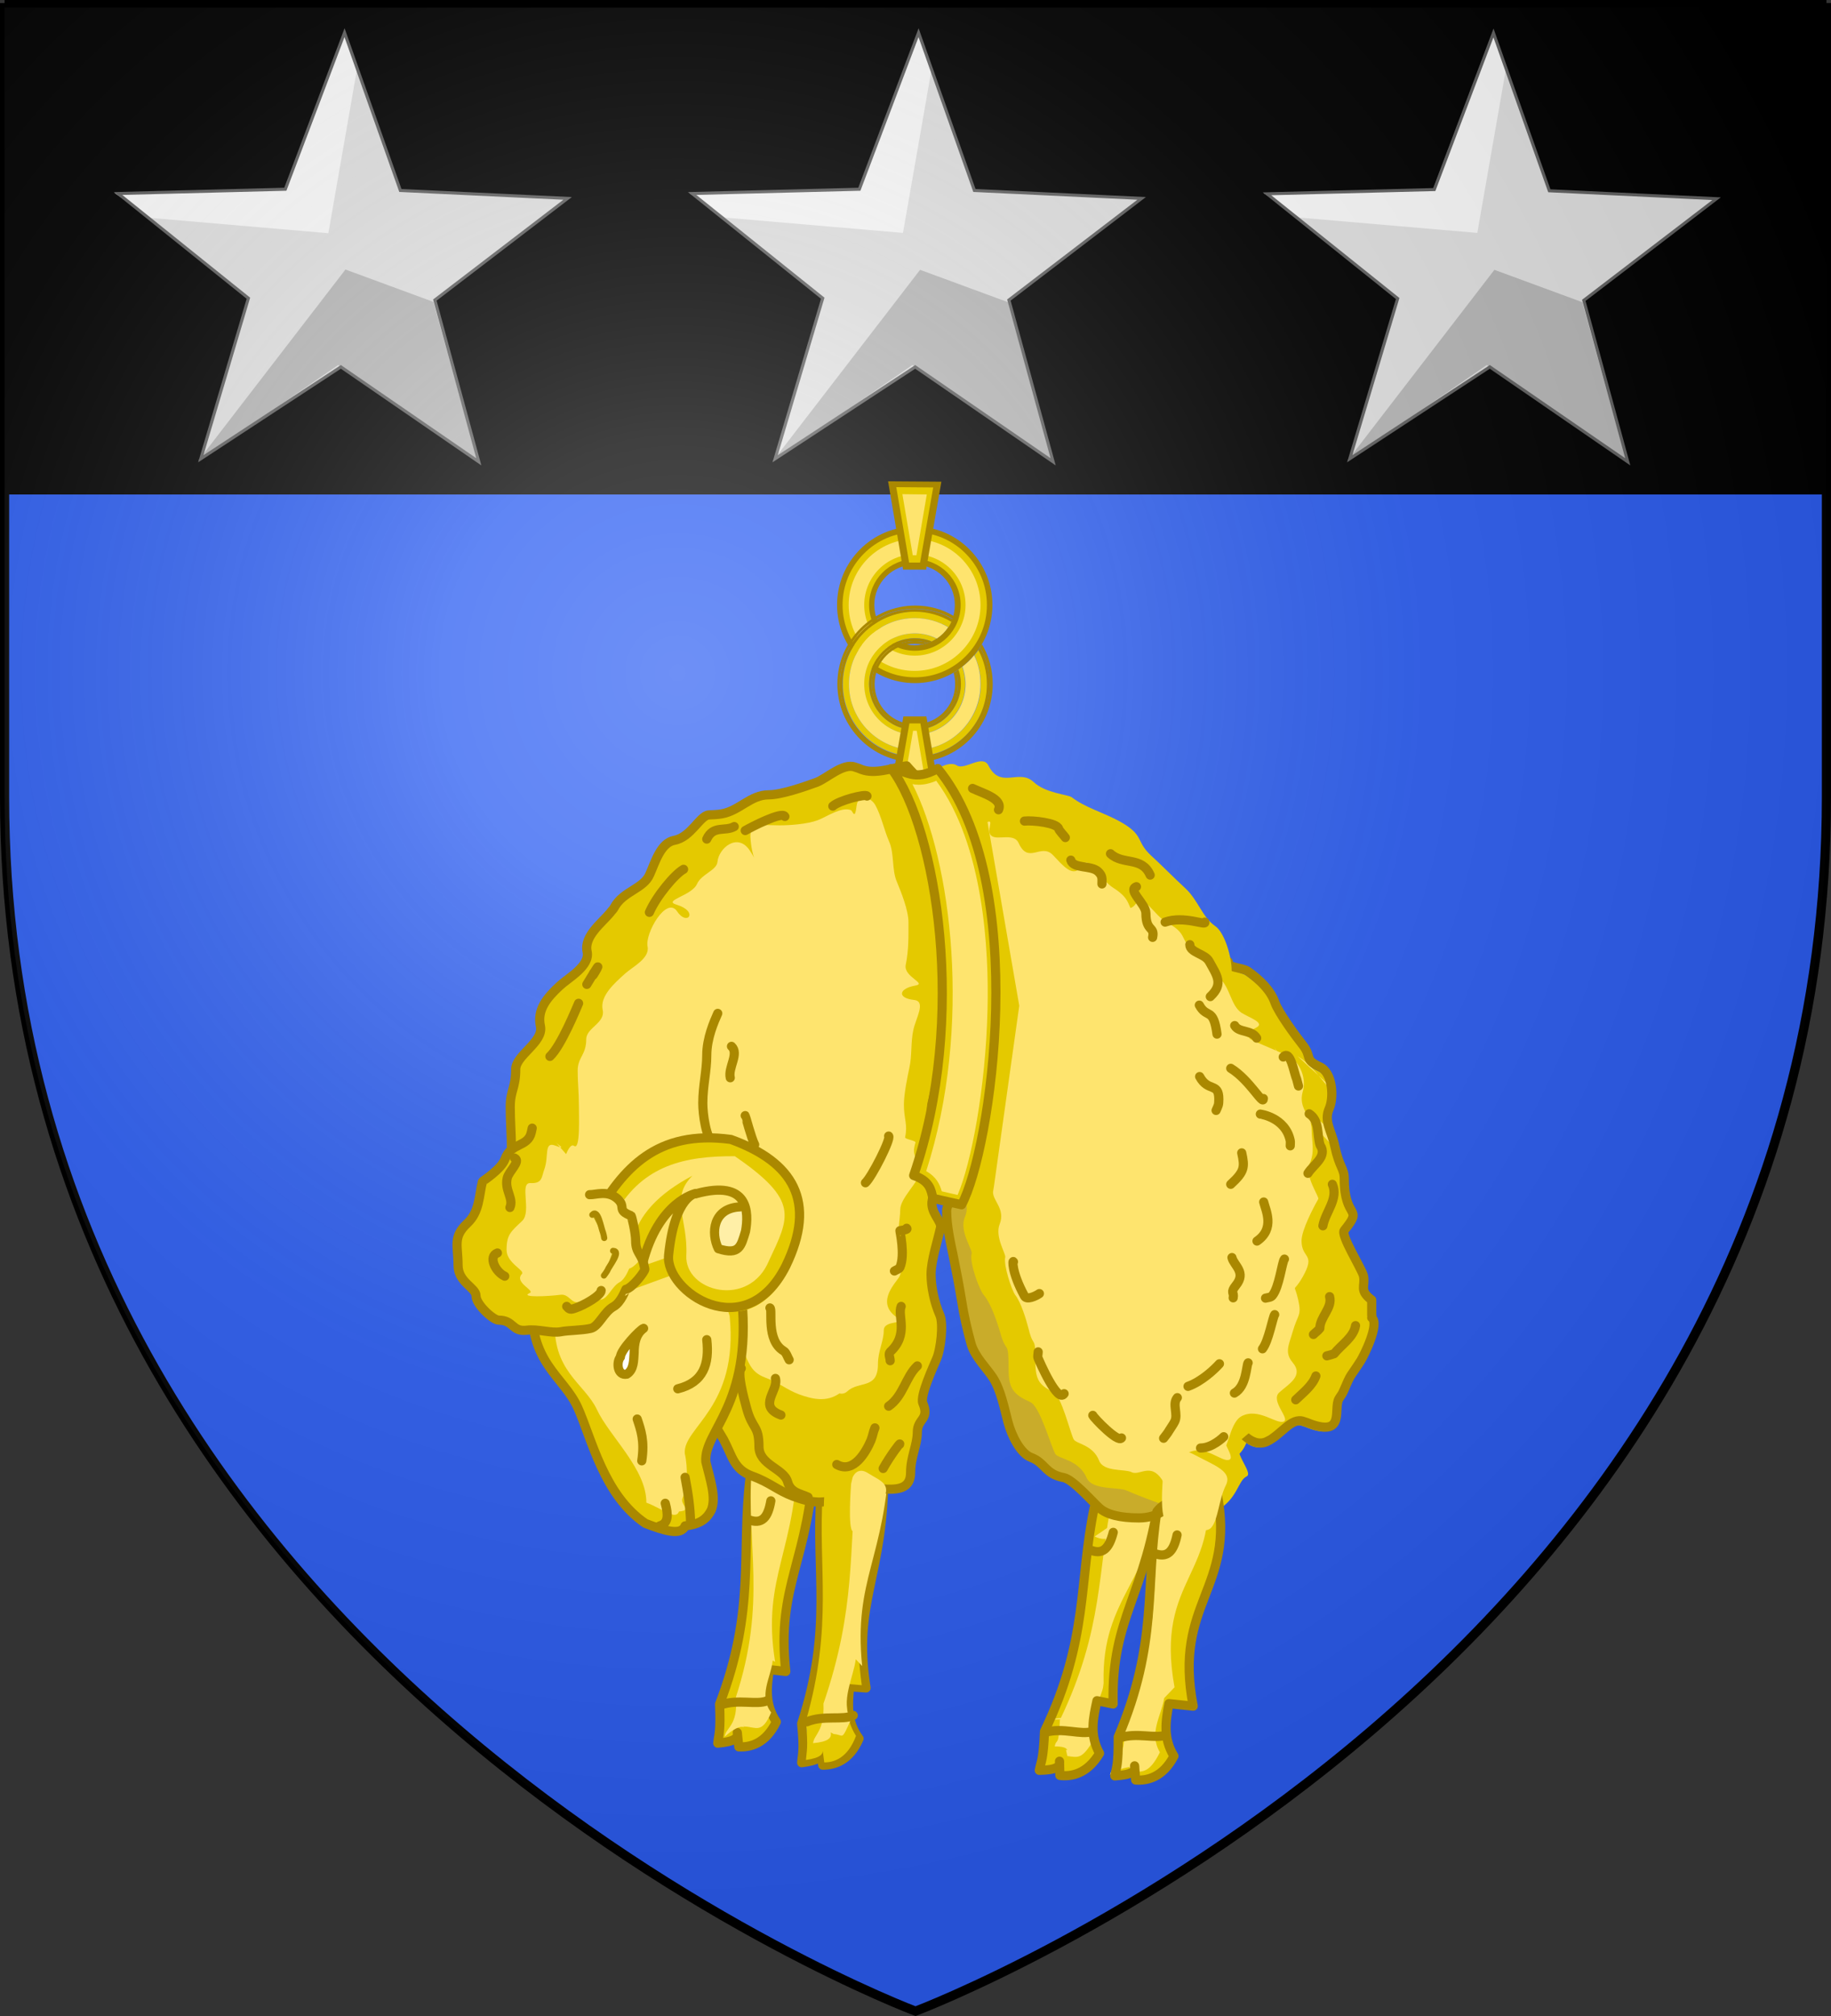 <?xml version="1.0" encoding="utf-8"?>
<!-- Generator: Adobe Illustrator 19.2.0, SVG Export Plug-In . SVG Version: 6.00 Build 0)  -->
<svg version="1.1"
	 id="svg2" inkscape:export-filename="/Users/olivier/Desktop/Blason Rouge/Blason_Vide_3D.png" inkscape:export-xdpi="144" inkscape:export-ydpi="144" inkscape:output_extension="org.inkscape.output.svg.inkscape" inkscape:version="0.91 r13725" sodipodi:docname="Template.svg" sodipodi:version="0.32" xmlns:cc="http://creativecommons.org/ns#" xmlns:dc="http://purl.org/dc/elements/1.1/" xmlns:inkscape="http://www.inkscape.org/namespaces/inkscape" xmlns:rdf="http://www.w3.org/1999/02/22-rdf-syntax-ns#" xmlns:sodipodi="http://sodipodi.sourceforge.net/DTD/sodipodi-0.dtd" xmlns:svg="http://www.w3.org/2000/svg"
	 xmlns="http://www.w3.org/2000/svg" xmlns:xlink="http://www.w3.org/1999/xlink" x="0px" y="0px" viewBox="0 0 600 660.5"
	 style="enable-background:new 0 0 600 660.5;" xml:space="preserve">
<rect x="0" y="0" width="600" height="660.5" fill="#333333" stroke="none"/>
<style type="text/css">
	.st0{fill:#2B5DF2;}
	.st1{fill:none;stroke:#000000;stroke-width:3;stroke-miterlimit:10;}
	.st2{stroke:#000000;stroke-width:2;}
	.st3{fill:#E5E5E5;}
	.st4{fill:#FFFFFF;}
	.st5{fill:#BABABA;}
	.st6{fill:none;stroke:#626262;stroke-miterlimit:10;}
	.st7{fill:url(#path2875_4_);}
	.st8{fill:#E4C900;}
	.st9{fill:#AA8800;}
	.st10{fill:#FEE46E;}
	.st11{fill:none;}
	.st12{fill:#FEE46E;stroke:#AA8800;stroke-width:3;}
	.st13{fill:none;stroke:#AA8800;stroke-width:3;stroke-linecap:round;stroke-linejoin:round;stroke-miterlimit:10;}
	.st14{fill:#C9AC2A;}
	.st15{fill:#FFFFFF;stroke:#AA8800;stroke-width:3;stroke-linecap:round;stroke-linejoin:round;stroke-miterlimit:10;}
	.st16{fill:#FFEFA7;}
	.st17{fill:#B59B04;stroke:#AA8800;stroke-width:2;stroke-linecap:round;stroke-linejoin:round;}
</style>
<sodipodi:namedview  bordercolor="#666666" borderopacity="1.0" gridtolerance="10.0" guidetolerance="10.0" height="660px" id="base" inkscape:current-layer="svg2" inkscape:cx="300" inkscape:cy="329.99986" inkscape:guide-bbox="true" inkscape:pageopacity="0.0" inkscape:pageshadow="2" inkscape:window-height="856" inkscape:window-maximized="0" inkscape:window-width="1280" inkscape:window-x="-4" inkscape:window-y="0" inkscape:zoom="1.1560601" objecttolerance="10.0" pagecolor="#ffffff" showgrid="false" showguides="true">
	</sodipodi:namedview>
<desc  id="desc4">SVG coat of arms</desc>
<g id="g9370" transform="matrix(0.607,0,0,0.694,-525.206,251.961)">
</g>
<path id="path2875_2_" class="st0" d="M300,658.9c0,0,298.5-112.3,298.5-397.8V2.5H1.5v258.6C1.5,546.6,300,658.9,300,658.9z"/>
<path id="path2875_1_" class="st1" d="M300,658.9c0,0,298.5-112.3,298.5-397.8V2.5H1.5v258.6C1.5,546.6,300,658.9,300,658.9z"/>
<rect id="rect4456" x="2.5" y="1" class="st2" width="595" height="160"/>
<g id="g8092" transform="matrix(0.858,0,0,0.858,-1654.402,124.961)">
</g>
<g id="layer4" transform="translate(1266.49,976.275)" inkscape:label="Piezas">
</g>
<g id="layer5" transform="translate(1266.49,976.275)" inkscape:label="Muebles">
</g>
<g id="layer6" transform="translate(1266.49,976.275)" inkscape:label="Ornamentos">
</g>
<g id="layer2" transform="translate(1266.49,976.275)" inkscape:label="Borde 3px">
</g>
<g>
	<g>
		
			<path id="path20644" inkscape:flatsided="false" inkscape:randomized="0" inkscape:rounded="0" sodipodi:arg1="0.95360494" sodipodi:arg2="1.5819235" sodipodi:cx="495.87845" sodipodi:cy="540.53381" sodipodi:r1="32.669746" sodipodi:r2="13.518333" sodipodi:sides="5" sodipodi:type="star" class="st3" d="
			M345.1,151.3l-45.2-31.1l-45.9,30.1l15.6-52.6l-42.8-34.3l54.8-1.4l19.4-51.3l18.3,51.7l54.8,2.6l-43.5,33.3L345.1,151.3z"/>
		<path id="path20646" inkscape:connector-curvature="0" class="st4" d="M225.8,63.2l55.7-1.3l19.4-51.3l4.4,11.9l-9.4,53.8l-58.2-5
			L225.8,63.2L225.8,63.2z"/>
		<path id="path20648" inkscape:connector-curvature="0" class="st5" d="M272.7,137.7l26.3-18.1l45.7,31.3l-14.4-51.9l-28.8-10.6
			l-48.2,62.6L272.7,137.7z"/>
		
			<path id="path20650" inkscape:flatsided="false" inkscape:randomized="0" inkscape:rounded="0" sodipodi:arg1="0.95360494" sodipodi:arg2="1.5819235" sodipodi:cx="495.87845" sodipodi:cy="540.53381" sodipodi:r1="32.669746" sodipodi:r2="13.518333" sodipodi:sides="5" sodipodi:type="star" class="st6" d="
			M345.1,151.3l-45.2-31.1l-45.9,30.1l15.6-52.6l-42.8-34.3l54.8-1.4l19.4-51.3l18.3,51.7l54.8,2.6l-43.5,33.3L345.1,151.3z"/>
	</g>
	<g>
		
			<path id="path20660" inkscape:flatsided="false" inkscape:randomized="0" inkscape:rounded="0" sodipodi:arg1="0.95360494" sodipodi:arg2="1.5819235" sodipodi:cx="409.18211" sodipodi:cy="541.00223" sodipodi:r1="32.669745" sodipodi:r2="13.518333" sodipodi:sides="5" sodipodi:type="star" class="st3" d="
			M156.9,151.3l-45.2-31.1l-45.9,30.1l15.6-52.6L38.7,63.4l54.8-1.4l19.4-51.3l18.3,51.7l54.8,2.6l-43.5,33.3L156.9,151.3z"/>
		<path id="path20662" inkscape:connector-curvature="0" class="st4" d="M37.5,63.2L93.2,62l19.4-51.3l4.4,11.9l-9.4,53.8l-58.2-5
			L37.5,63.2z"/>
		<path id="path20664" inkscape:connector-curvature="0" class="st5" d="M84.5,137.7l26.3-18.1l45.7,31.3L142,98.9l-28.8-10.6
			l-48.2,62.6L84.5,137.7L84.5,137.7z"/>
		
			<path id="path20666" inkscape:flatsided="false" inkscape:randomized="0" inkscape:rounded="0" sodipodi:arg1="0.95360494" sodipodi:arg2="1.5819235" sodipodi:cx="409.1821" sodipodi:cy="541.00226" sodipodi:r1="32.669746" sodipodi:r2="13.518333" sodipodi:sides="5" sodipodi:type="star" class="st6" d="
			M156.9,151.3l-45.2-31.1l-45.9,30.1l15.6-52.6L38.7,63.4l54.8-1.4l19.4-51.3l18.3,51.7l54.8,2.6l-43.5,33.3L156.9,151.3z"/>
	</g>
	<g>
		
			<path id="path20670" inkscape:flatsided="false" inkscape:randomized="0" inkscape:rounded="0" sodipodi:arg1="0.95360494" sodipodi:arg2="1.5819235" sodipodi:cx="582.57477" sodipodi:cy="541.00223" sodipodi:r1="32.669745" sodipodi:r2="13.518333" sodipodi:sides="5" sodipodi:type="star" class="st3" d="
			M533.4,151.3l-45.2-31.1l-45.9,30.1L458,97.8l-42.8-34.3l54.8-1.4l19.4-51.3l18.3,51.7l54.8,2.6l-43.5,33.3L533.4,151.3z"/>
		<path id="path20672" inkscape:connector-curvature="0" class="st4" d="M414,63.2l55.7-1.3l19.4-51.3l4.4,11.9l-9.4,53.8l-58.2-5
			L414,63.2z"/>
		<path id="path20674" inkscape:connector-curvature="0" class="st5" d="M460.9,137.7l26.3-18.1l45.7,31.3l-14.4-51.9l-28.8-10.6
			l-48.2,62.6L460.9,137.7L460.9,137.7z"/>
		
			<path id="path20676" inkscape:flatsided="false" inkscape:randomized="0" inkscape:rounded="0" sodipodi:arg1="0.95360494" sodipodi:arg2="1.5819235" sodipodi:cx="582.57477" sodipodi:cy="541.00226" sodipodi:r1="32.669746" sodipodi:r2="13.518333" sodipodi:sides="5" sodipodi:type="star" class="st6" d="
			M533.4,151.3l-45.2-31.1l-45.9,30.1L458,97.8l-42.8-34.3l54.8-1.4l19.4-51.3l18.3,51.7l54.8,2.6l-43.5,33.3L533.4,151.3z"/>
	</g>
</g>
<radialGradient id="path2875_4_" cx="-26.505" cy="629.515" r="299.822" gradientTransform="matrix(1.353 0 0 -1.349 257.897 1069.71)" gradientUnits="userSpaceOnUse">
	<stop  offset="0" style="stop-color:#FFFFFF;stop-opacity:0.314"/>
	<stop  offset="0.19" style="stop-color:#FFFFFF;stop-opacity:0.251"/>
	<stop  offset="0.6" style="stop-color:#6B6B6B;stop-opacity:0.126"/>
	<stop  offset="1" style="stop-color:#000000;stop-opacity:0.126"/>
</radialGradient>
<path id="path2875_3_" class="st7" d="M300,658.9c0,0,298.5-112.3,298.5-397.8V2.5H1.5v258.6C1.5,546.6,300,658.9,300,658.9z"/>
<g>
	<g>
		<g>
			<g>
				<path class="st8" d="M324.3,198.2c0-13.6-11-24.7-24.5-24.7c-13.6,0-24.6,11.1-24.6,24.7c0,13.6,11,24.6,24.6,24.6
					C313.3,222.9,324.3,211.8,324.3,198.2z M313.8,198.2c0,7.8-6.3,14.1-14.1,14.1s-14.1-6.3-14.1-14.1c0-7.8,6.3-14.1,14.1-14.1
					S313.8,190.4,313.8,198.2z"/>
				<path class="st9" d="M325.2,198.2c0,14.1-11.4,25.6-25.4,25.6c-14.1,0-25.5-11.5-25.5-25.6c0-14.2,11.5-25.7,25.5-25.7
					C313.8,172.5,325.2,184.1,325.2,198.2z M323.4,198.2c0-13.1-10.6-23.8-23.6-23.8c-13,0-23.7,10.7-23.7,23.8
					c0,13.1,10.6,23.7,23.7,23.7C312.8,221.9,323.4,211.3,323.4,198.2z M314.8,198.2c0,8.3-6.7,15-15,15s-15-6.7-15-15s6.7-15,15-15
					S314.8,189.9,314.8,198.2z M312.9,198.2c0-7.3-5.9-13.2-13.2-13.2c-7.3,0-13.2,5.9-13.2,13.2c0,7.3,5.9,13.2,13.2,13.2
					C307,211.3,312.9,205.4,312.9,198.2z"/>
			</g>
			<g>
				<path class="st10" d="M321.3,198.2c0,11.9-9.7,21.6-21.6,21.6c-11.9,0-21.6-9.7-21.6-21.6s9.7-21.6,21.6-21.6
					C311.7,176.6,321.3,186.3,321.3,198.2z M316.4,198.2c0-9.2-7.4-16.6-16.6-16.6c-9.2,0-16.6,7.4-16.6,16.6
					c0,9.2,7.4,16.6,16.6,16.6C308.9,214.8,316.4,207.3,316.4,198.2z"/>
			</g>
		</g>
		<path class="st11" d="M299.8,237.3c-7.3,0-13.2-5.9-13.2-13.2c0-7.3,5.9-13.2,13.2-13.2c0.7,0,1.5,0.1,2.2,0.2
			c-0.7,0.1-1.4,0.2-2.2,0.2c-0.2,0-0.4,0-0.6,0v12.5c0.2,0,0.4,0,0.6,0c4.6,0,8.9-1.2,12.6-3.4c0.3,1.2,0.5,2.4,0.5,3.7
			C312.9,231.4,307,237.3,299.8,237.3z"/>
		<path class="st8" d="M299.8,202.5c-11.9,0-21.6,9.7-21.6,21.6c0,11.9,9.7,21.6,21.6,21.6c11.9,0,21.6-9.7,21.6-21.6
			c0-3.4-0.8-6.5-2.1-9.4c0.5-0.6,1-1.2,1.4-1.8c1.8,3.3,2.8,7.2,2.8,11.2c0,13.1-10.6,23.7-23.6,23.7c-13,0-23.7-10.6-23.7-23.7
			c0-13.1,10.6-23.8,23.7-23.8c4.3,0,8.4,1.2,11.9,3.3c-0.3,0.7-0.6,1.3-1,1.9C307.5,203.6,303.7,202.5,299.8,202.5z"/>
		<path class="st8" d="M299.8,209.1c-8.3,0-15,6.7-15,15c0,8.3,6.7,15,15,15s15-6.7,15-15c0-1.6-0.3-3.2-0.8-4.7
			c0.5-0.3,0.9-0.6,1.3-1c0.6,1.8,1,3.7,1,5.7c0,9.2-7.4,16.6-16.6,16.6s-16.6-7.4-16.6-16.6c0-9.2,7.4-16.6,16.6-16.6
			c2.6,0,5,0.6,7.2,1.7c-0.6,0.4-1.1,0.7-1.7,1C303.5,209.4,301.7,209.1,299.8,209.1z"/>
		<path class="st9" d="M299.8,210.9c-7.3,0-13.2,5.9-13.2,13.2c0,7.3,5.9,13.2,13.2,13.2c7.3,0,13.2-5.9,13.2-13.2
			c0-1.3-0.2-2.5-0.5-3.7c0.3-0.2,0.6-0.3,0.8-0.5c0.4,1.3,0.6,2.7,0.6,4.2c0,7.8-6.3,14.1-14.1,14.1s-14.1-6.3-14.1-14.1
			S292,210,299.8,210c1.5,0,2.9,0.2,4.2,0.6c-0.6,0.2-1.3,0.4-2,0.5C301.2,211,300.5,210.9,299.8,210.9z"/>
		<path class="st9" d="M299.8,199.4c-13.6,0-24.6,11.1-24.6,24.7c0,13.6,11,24.6,24.6,24.6c13.6,0,24.5-11,24.5-24.6
			c0-4.4-1.1-8.5-3.1-12.1c0.2-0.3,0.4-0.6,0.6-0.9c2.2,3.8,3.5,8.2,3.5,13c0,14.1-11.4,25.6-25.4,25.6c-14.1,0-25.5-11.5-25.5-25.6
			c0-14.2,11.5-25.7,25.5-25.7c4.6,0,8.9,1.2,12.6,3.4c-0.1,0.3-0.2,0.6-0.3,0.9C308.5,200.6,304.3,199.4,299.8,199.4z"/>
		<path class="st9" d="M299.8,248.8c-13.6,0-24.6-11-24.6-24.6c0-13.6,11-24.7,24.6-24.7c4.5,0,8.7,1.2,12.3,3.3
			c-0.1,0.3-0.2,0.6-0.4,0.9c-3.5-2.1-7.6-3.3-11.9-3.3c-13,0-23.7,10.7-23.7,23.8c0,13.1,10.6,23.7,23.7,23.7
			c13,0,23.6-10.6,23.6-23.7c0-4.1-1-7.9-2.8-11.2c0.2-0.3,0.4-0.6,0.6-0.9c2,3.6,3.1,7.7,3.1,12.1
			C324.3,237.8,313.3,248.8,299.8,248.8z"/>
		<path class="st9" d="M299.8,239.1c-8.3,0-15-6.7-15-15c0-8.3,6.7-15,15-15c1.9,0,3.8,0.4,5.5,1c-0.4,0.2-0.9,0.4-1.3,0.5
			c-1.3-0.4-2.7-0.6-4.2-0.6c-7.8,0-14.1,6.3-14.1,14.1s6.3,14.1,14.1,14.1s14.1-6.3,14.1-14.1c0-1.5-0.2-2.9-0.6-4.2
			c0.3-0.2,0.5-0.3,0.8-0.5c0.5,1.5,0.8,3.1,0.8,4.7C314.8,232.4,308,239.1,299.8,239.1z"/>
		<path class="st10" d="M299.8,245.7c-11.9,0-21.6-9.7-21.6-21.6c0-11.9,9.7-21.6,21.6-21.6c4,0,7.7,1.1,10.9,3
			c-1,1.5-2.2,2.7-3.7,3.7c-2.2-1.1-4.6-1.7-7.2-1.7c-9.2,0-16.6,7.4-16.6,16.6c0,9.2,7.4,16.6,16.6,16.6s16.6-7.4,16.6-16.6
			c0-2-0.4-3.9-1-5.7c1.4-1.1,2.7-2.3,3.8-3.7c1.4,2.8,2.1,6,2.1,9.4C321.3,236,311.7,245.7,299.8,245.7z"/>
	</g>
	<g>
		<polygon id="polygon3399-6-7-4_1_" class="st12" points="302.2,185.1 302.2,185.1 306.7,159.3 306.7,159.3 292.8,159.2 
			297.2,185.1 		"/>
		<g>
			<path class="st8" d="M300.3,181.9h-1.2l-3.4-20l8,0.1L300.3,181.9 M301.5,184.3l4.3-24.6l-12.1-0.1l4.2,24.7H301.5L301.5,184.3z"
				/>
		</g>
	</g>
	<g>
		<polygon id="polygon3399-6-7-4_2_" class="st12" points="297.3,236.2 297.3,236.2 292.8,262 292.8,262 306.7,262.1 302.3,236.2 		
			"/>
		<g>
			<path class="st8" d="M299.2,239.4h1.2l3.4,20l-8-0.1L299.2,239.4 M298,237l-4.3,24.6l12.1,0.1l-4.2-24.7H298L298,237z"/>
		</g>
	</g>
</g>
<g>
	<g id="g3209-3-6-4_2_" transform="matrix(0.992,0.125,-0.125,0.992,245.169,-74.073)">
		<path id="path3211-7-4-2_2_" class="st8" d="M182.5,550.4c-2,24.6,3.6,43.1-7,74.7c0.8,9.2,0.1,9.9-0.1,12.9
			c5.5-0.8,6.7-2,6.2-3.8l0.7,4.6c3.7,0,8.8-1.5,12-8.8c-4.1-5.6-3.5-11.3-3-17l5.4,0.4c-4.3-28.4,6.3-36.5,6.5-71.4
			C196.1,543.8,186.1,545,182.5,550.4L182.5,550.4L182.5,550.4z"/>
		<path id="path3213-9-1-7_2_" class="st8" d="M175.8,625.4c5.6-2.4,11.7-0.5,15.2-2.2"/>
		<path id="path3215-3-9-9_2_" class="st8" d="M182.4,564.1c4.8,1.6,6.6-1.1,7.3-6.5"/>
	</g>
	<g id="g3209-3-2-9-9_2_" transform="matrix(0.992,0.125,-0.125,0.992,113.046,-58.959)">
		<path id="path3213-9-8-0-5_2_" class="st10" d="M307.5,588.6c5.6-2.4,11.7-0.5,15.2-2.2"/>
		<path id="path3215-3-5-4-2_2_" class="st10" d="M314.1,527.3c4.8,1.6,6.6-1.1,7.3-6.5"/>
		<path id="path3211-7-2-8-1_2_" class="st10" d="M318.3,513.6c-2,24.6,2.6,43.2-8,74.8c0.8,9.2-0.4,5.8-0.6,8.8
			c5.5-0.8,4.1,1.9,3.6,0.1l0.9,2.5c3.7,0,4.9,0.6,8.1-6.8c-4.1-5.6,0.1-11.2,0.7-16.9l0-1.5c-4.3-28.4,11.8-34.6,12-69.5
			C327.8,506.9,321.9,508.1,318.3,513.6L318.3,513.6L318.3,513.6z"/>
	</g>
	<g id="g3209-3-6_2_" transform="matrix(0.992,0.125,-0.125,0.992,122.499,-59.889)">
		<path id="path3211-7-4_2_" class="st13" d="M303.5,520.1c-2,24.6,3.6,43.1-7,74.7c0.8,9.2,0.1,9.9-0.1,12.9c5.5-0.8,6.7-2,6.2-3.8
			l0.7,4.6c3.7,0,8.8-1.5,12-8.8c-4.1-5.6-3.5-11.3-3-17l5.4,0.4c-4.3-28.4,6.3-36.5,6.5-71.4C317.2,513.4,307.1,514.6,303.5,520.1
			L303.5,520.1L303.5,520.1z"/>
		<path id="path3213-9-1_2_" class="st13" d="M296.8,595.1c5.6-2.4,11.7-0.5,15.2-2.2"/>
		<path id="path3215-3-9_2_" class="st13" d="M303.4,533.8c4.8,1.6,6.6-1.1,7.3-6.5"/>
	</g>
	<g id="g3188-2-2_2_">
		<path id="path2400-2-3_2_" class="st13" d="M269,490.2c-1.8,24.6,4,43-6.3,74.5c0.9,9.1,0.2,9.9,0,12.8c5.5-0.7,6.7-1.9,6.2-3.8
			l0.7,4.6c3.7,0,8.8-1.4,11.9-8.7c-4.2-5.7-3.6-11.3-3.1-17l5.4,0.4c-4.6-28.4,6-36.4,5.8-71.2C282.6,483.6,272.5,484.7,269,490.2
			L269,490.2L269,490.2z"/>
		<path id="path2402-7-9_2_" class="st13" d="M263,565c5.6-2.3,11.8-0.4,15.2-2.1"/>
		<path id="path3186-0-4_2_" class="st13" d="M269,503.8c4.8,1.7,6.6-1.1,7.2-6.4"/>
	</g>
	<path id="path2400-2-3-7_2_" class="st8" d="M269.6,489.3c-1.6,24.6,3.5,43-5.5,74.5c0.8,9.1,0.2,9.9,0,12.8
		c4.8-0.7,5.9-1.9,5.4-3.8l0.6,4.6c3.2,0,7.7-1.4,10.4-8.7c-3.6-5.7-3.2-11.3-2.8-17l4.7,0.4c-4-28.4,5.2-36.4,5.1-71.2
		C281.5,482.8,272.7,483.9,269.6,489.3L269.6,489.3L269.6,489.3z"/>
	<path id="path3186-0-4-5_2_" class="st8" d="M270.4,503c4.8,1.7,6.6-1.1,7.2-6.4"/>
	<g id="g3193-3-6-4-4_2_" transform="matrix(0.999,0.046,-0.046,0.999,18.16,-26.789)">
		<path id="path3195-1-8-7-6_2_" class="st10" d="M285.8,497.4c-1.6,24.8,1.8,43.5-7.5,75.3c0.8,9.2-2.6,10.1-2.8,13.1
			c5-0.7,6.1-2,5.6-3.8l1,0.5c3.4,0,2.5,2.5,5.4-4.9c-3.8-5.7,0.3-14.2,0.7-19.9l2.2,2.1c-4.2-28.7,6-35.2,5.8-70.3
			C289.8,491.2,289.1,491.9,285.8,497.4L285.8,497.4L285.8,497.4z"/>
	</g>
	<path id="path3195-1-5-3_2_" class="st8" d="M245.1,484.6c-3,24.5,1.9,43.2-10,74.2c0.4,9.2-0.3,9.9-0.6,12.8
		c5.5-0.5,6.8-1.7,6.4-3.5l0.5,4.7c3.7,0.2,8.8-1,12.3-8.2c-3.9-5.8-3.1-11.5-2.3-17.1l5.4,0.6c-3.2-28.6,7.8-36.1,9.4-70.9
		C259.1,478.7,248.9,479.3,245.1,484.6L245.1,484.6L245.1,484.6z"/>
	<path id="path3197-3-1-9_2_" class="st8" d="M235.4,559.1c5.7-2.1,11.8,0.1,15.3-1.4"/>
	<path id="path3199-3-3-9_2_" class="st8" d="M244.5,498.3c4.7,1.9,6.6-0.8,7.5-6.1"/>
	<path id="path3195-1-5_2_" class="st13" d="M245.8,484.1c-3,24.5,1.9,43.2-10,74.2c0.4,9.2-0.3,9.9-0.6,12.8
		c5.5-0.5,6.8-1.7,6.4-3.5l0.5,4.7c3.7,0.2,8.8-1,12.3-8.2c-3.9-5.8-3.1-11.5-2.3-17.1l5.4,0.6c-3.2-28.6,7.8-36.1,9.4-70.9
		C259.7,478.2,249.6,478.8,245.8,484.1L245.8,484.1L245.8,484.1z"/>
	<g id="g3188-2-1-8-0_2_" transform="translate(27.499,-6.743)">
		<path id="path2400-2-8-6-1_2_" class="st10" d="M218.8,488.4c-1.8,24.6,5.1,43-5.2,74.5c0.9,9.1-3.4,9.9-3.6,12.8
			c6-5.4,6.7-1.9,6.2-3.8l0.2,0.5c3.7,0,5.7,2.7,8.8-4.6c-4.2-5.7-0.1-11.3,0.5-17l0.8,0.4c-4.6-28.4,7.5-36.4,7.4-71.2
			C226.8,481.9,222.4,482.9,218.8,488.4L218.8,488.4L218.8,488.4z"/>
	</g>
	<g>
		<g id="g3201-1-6-3_2_" transform="matrix(0.997,0.079,-0.079,0.997,225.65,-52.793)">
			<path id="path3203-8-3-7_2_" class="st8" d="M197.4,533.6c-1.9,24.6,3.8,43-6.8,74.6c0.8,9.1,0.2,9.9-0.1,12.8
				c5.5-0.8,6.7-2,6.2-3.8l0.7,4.6c3.7,0,8.8-1.5,11.9-8.8c-4.1-5.6-3.6-11.3-3-17l8,0.2c-9.3-33.4,10.9-39.3,2.3-70.1
				C209.8,527.9,201,528.1,197.4,533.6L197.4,533.6z"/>
			<path id="path3205-2-1-3_2_" class="st8" d="M191,608.5c5.6-2.4,11.7-0.5,15.2-2.2"/>
			<path id="path3207-8-5-1_2_" class="st8" d="M197.4,547.2c4.8,1.6,6.6-1.1,7.3-6.5"/>
		</g>
		<g id="g3201-1-6-6-4_2_" transform="matrix(0.997,0.079,-0.079,0.997,91.164,-35.121)">
			<path id="path3203-8-7-8-1_2_" class="st10" d="M329.9,499.4c-1.8,26.3,4.5,45.4-5.9,79.1c0.9,9.8-3.3,11.4-3.6,14.6
				c5.2-4.1,6.7-2.1,6.2-4.1l0,2.3c3.7,0,6.4,0.9,9.5-6.9c-4.2-6-0.5-11.8,0-17.8l3.1-3.8c-9.5-35.8,13.1-37.7,4.4-70.7
				C336.6,493.8,333.4,493.6,329.9,499.4L329.9,499.4L329.9,499.4z"/>
			<path id="path3205-2-7-2-3_2_" class="st10" d="M320.8,580.5c5.6-2.4,11.7-0.5,15.2-2.2"/>
			<path id="path3207-8-3-8-4_2_" class="st10" d="M327.2,519.3c4.8,1.6,6.6-1.1,7.3-6.5"/>
		</g>
	</g>
	<g id="g3325-0-8-9_2_" transform="translate(123.959,-14.882)">
		<path id="path3301-9-1-2_2_" class="st8" d="M278.6,331.2c-0.6,2,4,2,5.8,3.3c4.1,2.9,7.5,6.3,8.9,10.3c1.2,3.3,6.6,10.7,8.9,13.6
			c3.5,4.3,0.4,4.9,5.8,7.4c4.3,2,4.6,10.2,3.1,13.6c-1.9,4.3,0.7,7.2,1.8,12.4c1.5,7.1,3.1,7.2,3.1,10.7c0,13.6,6.5,8.9,0,16.9
			c-1.3,1.5,5.7,12.5,6.3,14.9c0.7,3.4-1.6,4.7,2.7,7.9v5c0.2,0.2,0,0.6,0,0.8c2.7,2-2.6,12.5-3.6,14.1c-3.7,5.8-2.9,3.5-5.8,10.3
			c-0.3,0.7-0.9,1.4-1.3,2.1c-2,3.2,2.2,12.5-9.4,8.3c-0.7-0.3-1.5-0.6-2.2-0.8c-4.1-1.5-7.3,4.4-12.1,6.6c-5.2,2.4-10.7-5-11.2-8.3
			c-0.8-5-2.7-9.3-2.7-14.5c0-7.4-4-14.1-4-21.5c0-12.2-2.4-21.2-4.9-33.1c-1.3-6.1-1.8-16-1.8-22.3c0-6.3-2.1-9.5-4.9-16.1
			c-1.5-3.5,0.7-10.7,1.3-14.9c0.8-5.2,2.3-10,4.5-14.1c2.1-3.9,5.9-8.4,9.4-11.6C276.9,331.8,277.8,331.6,278.6,331.2L278.6,331.2z
			"/>
		<path id="path3307-5-6-6_2_" class="st8" d="M296,362.6c2.4-2.6,3.5,5.3,4.4,7.2c0.2,0.8,0.4,1.5,0.6,2.3"/>
		<path id="path3309-5-4-5_2_" class="st8" d="M304.5,381.2c3.5,2.2,2.5,6.9,3.6,10.3c2.5,3.7-2.2,6.3-4,9.2"/>
		<path id="path3311-8-6-3_2_" class="st8" d="M312.1,404.3c2.1,4.7-2.3,9.1-3.1,13.6"/>
		<path id="path3313-3-7-2_2_" class="st8" d="M311.2,441.1c1,3.7-3.2,6.7-3.2,10.4c-0.6,0.8-1.4,1.3-2.1,2"/>
		<path id="path3315-7-7-4_2_" class="st8" d="M305.9,467.5c-2.1,2.5-5.9,3.6-8.9,5"/>
		<path id="path3317-8-9-4_2_" class="st8" d="M319.7,450.6c-0.6,3.8-4.7,6.3-7,9.2c-0.8,0.3-1.6,0.5-2.4,0.7"/>
	</g>
	<path id="path3269-9-2-2_2_" class="st14" d="M312.6,390.9c1.2,2.2-1.8,4.6-1.8,7c0,4.9,1.2,10.1,2.2,14.9c1,4.9,1.9,9.6,2.7,14.5
		c0.8,5.1,1.8,9.3,3.1,14.1c1.2,4.3,5.2,8.1,7.2,11.2c2.5,3.9,3.7,9.9,4.9,14.5c1.2,4.5,4.1,10.3,7.6,11.6c4.6,1.7,4.6,5.5,10.7,6.6
		c3,0.6,9.4,7.9,11.6,9.9c2.4,2.2,6.8,3.3,13,3.3c6.3,0,10.4-3.4,12.1-7.4c3.4-7.7,9-7.1,6.7-15.7c-0.5-1.7-1.2-3.3-1.8-5
		c-2.1-5.8-4.2-15.6-10.3-19.8c-5.8-4-15.2-21.8-15.2-29.3c0-0.4-6.2-23.2-7.6-24.8c-4.1-4.8-10.2-6.5-15.7-9.5
		c-5.3-2.9-10.1-3.3-16.1-3.3C318.5,383.4,315.6,384.5,312.6,390.9L312.6,390.9L312.6,390.9z"/>
	<path id="path3269-9-4-9-4_2_" class="st8" d="M345.2,384.8c1,1.9,3.3,3.6,3.3,5.7c0,4.3-0.7,9.9,0.2,14c0.9,4.3,1.7,6.2,2.3,10.5
		c0.7,4.5,3.8,2.3,3.1,14.2c-0.2,3.9,6.2,5.8,6.2,9.9c-0.1,4.1,3.2,5.1,4.2,9.1c1,4,3.1,5,3.5,10.7c0.3,4.3,4,3,9.2,4
		c2.6,0.5,10.3,7.4,12.2,9.2c2.1,2,3.2,7.5,8.5,7.5c5.4,0,8.9-3,10.4-6.6c2.9-6.8,7.8-6.3,5.8-13.9c-0.4-1.5-1-2.9-1.5-4.4
		c-1.8-5.2-3.6-13.8-8.9-17.5c-5-3.6-13.1-19.3-13.1-25.9c0-0.3-5.3-20.4-6.5-21.9c-3.6-4.2-8.7-5.7-13.5-8.4
		c-4.6-2.6-8.7-2.9-13.9-2.9C350.2,378.3,347.7,379.2,345.2,384.8L345.2,384.8L345.2,384.8z"/>
	<path id="path3217-0-4-4-6_2_" class="st8" d="M335.8,382.4c-0.1,2.9,4.1,5.6,2.2,10.5c-1.7,4.2,2.1,9.8,1.8,10.9
		c-0.6,2.6,2.1,10.8,3.3,12.4c1.9,2.4,3.6,8.1,4.4,11.2c1.6,6.6,2.2,1.5,2.2,10.9c0,5.9,1.5,7.5,5.9,9.7c2.6,1.3,5.4,12.9,6.6,15.4
		c0.8,1.6,6.3,1.7,8.4,7.1c1.5,3.7,8.4,2.6,10.6,3.7c2.9,1.5,7-4.4,11.3,4.9c2.4,5.2,2.5-8.3,6.9-11c5.6-3.5,11.5,3.2,13.9,2
		c2.1-1.1-4.5-7.8-1.5-10.9c3.1-3.2,8.1-6.2,4.4-11.2c-2.8-3.8-1.2-6.8,0-11.6c1.7-6.8,3-5.9,1.8-12c-1.4-7.2-1.9-1.8,1.5-8.6
		c4.4-9-0.4-6.7-0.4-13.5c0-4,3.9-12.5,5.5-15.7c0.4-0.7-4.6-8.8-2.9-13.1c1.9-4.8,0.7-8.5,0.7-13.1c0-5.3-4.5-7.7-2.9-14.2
		c1.2-4.9-0.7-9.7-3.3-12.4c-1.2-1.3-14.1-6.8-14.1-7.5c0-0.9-4.2-0.4,2.1-4c3.2-1.9-2.3-3.8-4.8-5.7c-3.5-2.7-3.7-9.5-7.2-13.1
		c-3-3.1-6-7.4-8.7-10.2c-4.3-4.4-1.7-6.4-8.4-10.6c-4.3-2.7-7.7-11.2-10.3-7.1c-2.7,4.3-6.2-0.3-9.4-3.6c-3.9-4-8,3.2-11.2-3.9
		c-1.5-3.4-6.8-0.9-8.8-2.3c-2.1-1.4,0.9-5.6-1.4-4.6l10.4,60.2l-8.3,59.2L335.8,382.4L335.8,382.4L335.8,382.4z"/>
	<path id="path3235-3-9-1-6_2_" class="st10" d="M414.9,325.4c2.5,4.6,4.6,0.5,5.8,9.5"/>
	<path id="path3239-0-1-2-1_2_" class="st10" d="M417.6,343.1c2.8,5.2,6.3,1.8,6.3,7.4c0,2-0.2,2.1-0.9,3.7"/>
	<path id="path3241-8-1-2-8_2_" class="st10" d="M435.9,355.9c0,2.5-4.5-6.1-10.7-9.9"/>
	<path id="path3243-7-4-1-1_2_" class="st10" d="M426.5,364.6c-0.1,0,8.2,1,9.8,8.7c0.1,0.5,0,1.1,0,1.7"/>
	<path id="path3257-9-5-1-1_2_" class="st10" d="M423,466.7c-0.1,0.1-3.7,3.7-7.6,3.7"/>
	<path id="path3261-8-7-6-8_2_" class="st10" d="M407.8,453.9c-1.8,2.1,0.4,5.5-0.9,7.9c-0.5,1-1.2,1.9-1.8,2.9
		c-0.5,0.9-1.2,1.7-1.8,2.5"/>
	<path id="path3263-3-9-4-9_2_" class="st10" d="M389.4,467.1c-1.1,1.7-9-6.5-9.4-7.4"/>
	<path id="path3265-9-0-5-1_2_" class="st10" d="M370.6,452.7c-2.1,3.3-8.1-10.6-8.5-11.6c-0.3-0.6,0-1.4,0-2.1"/>
	<path id="path3267-76-2-2-0_2_" class="st10" d="M350.1,399.8c-0.3-0.8-0.7,3.3,3.6,11.2c0.7,1.4,3.6,0.1,4.9-0.8"/>
	<path id="path2396-4-3-2-9_2_" class="st10" d="M312.1,251c4.7,0.5,2.2,4.2,10.1,0c30.6,35.9,15.4,118.5,5.7,135.4l-0.2-4
		c-0.6-2.7,1-1.5-4.2-3.2c17.7-49.5,3.2-108.7-11.6-127.5L312.1,251L312.1,251z"/>
	<path id="path3362-8-9-1-7_2_" class="st10" d="M225.8,440.3c-1.2,1.4-0.8,5.1,1.7,4.6c2-1.2,1.9-3.8,2-5.8c0-2.4,0.4-5.1,2.6-6.6
		C231.2,432.7,225.8,438.4,225.8,440.3L225.8,440.3z"/>
	<path id="path3371-6-8-0-4_2_" class="st10" d="M253.5,435c0.9,7.9-1,14-9.5,16.1"/>
	<path id="path3373-1-7-3-5_2_" class="st10" d="M230.8,460.9c1.2,3.6,2.5,7.2,1.5,13.7"/>
	<path id="path3375-5-8-8-1_2_" class="st10" d="M246.4,480c0.9,4.8,1.7,9.6,1.8,15"/>
	<path id="path3399-1-4-3-7_2_" class="st10" d="M306,256.9c-0.4-0.8-9.1,1.4-11.2,3.3"/>
	<path id="path7617-9-4-3-8_2_" class="st10" d="M279.1,263.5c-0.9-1.8-11.1,3.5-13,4.6"/>
	<path id="path3403-6-3-1-3_2_" class="st10" d="M262.6,266.8c-3,1.7-6.9-0.5-9,4.1"/>
	<path id="path3405-4-5-4-9_2_" class="st10" d="M246,280.9c-2.9,1.6-8.9,8.8-11.2,14.1"/>
	<path id="path3407-5-8-5-3_2_" class="st10" d="M216.4,314.8c-1.8,4.1,5.5-9.1-2.2,3.7"/>
	<path id="path3409-4-0-6-1_2_" class="st10" d="M211.5,324.7c-0.5,1.1-5.7,14-9.4,17.4"/>
	<path id="path3411-2-2-1-3_2_" class="st10" d="M257.2,328c-1.2,2.7-3.6,8.1-3.6,13.7c0,5.2-1.3,10-1.3,15.7c0,3.7,1,11.3,3.6,13.7
		c0.6,0.5,2.2,13.1,2.2,13.7"/>
	<path id="path3413-5-9-2-9_2_" class="st10" d="M261.7,338.8c2.6,2.4-1.2,7-0.4,10.3"/>
	<path id="path3415-3-4-1-6_2_" class="st10" d="M266.1,361.6c0.1,0.1,2,7.4,3.1,9.5"/>
	<path id="path3417-2-9-9-3_2_" class="st10" d="M313.2,368.2c0.9,0.8-5.5,13.4-7.6,15.3"/>
	<path id="path3425-6-0-4-0_2_" class="st10" d="M264.8,444.3c-1.4,1.3,0.8,9.6,1.8,13.2c1.9,6.9,4,5.4,4,12.4
		c0,6.1,8.2,7.2,9.4,11.6c1,3.6,4.2,3.8,6.7,5"/>
	<path id="path3427-6-4-7-7_2_" class="st10" d="M276,447.7c1.1,4-6,9.1,1.8,12"/>
	<path id="path3429-3-3-7-1_2_" class="st10" d="M274.2,424.5c1,0.4-1.4,10.6,4.5,14.1c0.8,0.4,1.4,2.3,1.8,2.9"/>
	<path id="path3385-5-7-1-7_2_" class="st10" d="M215.4,395.6c0.7-3.3,3.3,4.7,3.3,6"/>
	<path id="path3387-3-4-0-5_2_" class="st10" d="M221.3,404.4c0-0.1,0.9,1.4,0.9,2.7c0,1.2-3.5,4.7-3.8,5.2"/>
	<path id="path3389-5-4-3-4_2_" class="st10" d="M218.9,418.8c0,1.6-5.4,4.7-8.3,5.7c-1.9,0.7-2.1,0.5-3-0.5"/>
	<path id="path3391-6-0-2-8_2_" class="st10" d="M184.9,406.5c-3.1,1.1-0.7,6.2,2.4,7.6"/>
	<path id="path3393-6-4-5-1_2_" class="st10" d="M190.6,375.4c2.2,1-1.9,4.3-2.4,6.6c-0.9,4,2.2,6.6,0.9,9.6"/>
	<path id="path3379-5-5-1-6_2_" class="st10" d="M195.9,398.4c8.9-15.4,19.9-28.4,44.3-25.1c20.4,7.4,28.3,20.3,18,41.5
		c-13.3,26.3-39.1,8.3-38.4-3.6c0.7-11.9,1.3-12.8,8.9-20.2c-11,5.8-15.5,14.3-17.4,22.9"/>
	<path id="path3379-5-7_2_" class="st10" d="M194.7,398.4c8.9-15.4,19.9-28.4,44.3-25.1c20.4,7.4,28.3,20.3,18,41.5
		c-13.3,26.3-39.1,8.3-38.4-3.6c0.7-11.9,1.3-12.8,8.9-20.2c-11,5.8-15.5,14.3-17.4,22.9"/>
	<path id="path3395-7-2-5_2_" class="st8" d="M297.6,250.2c-4.8,0.7-10.3,3.9-14.8,2.3c-0.7-0.3-1.1-1-2.2-1.8
		c-3.8-1.4-9.3,3.8-12.5,5c-4.1,1.5-11.6,4.1-15.7,4.1c-5.9,0-9.5,5.1-15.2,6.2c-1.5,0.3-3,0.3-4.5,0.4c-2.9,0.3-5.8,7.3-11.2,8.3
		c-4.5,0.8-6.3,7.2-8.1,11.2c-2,4.7-8.8,5.5-11.6,10.8c-0.3,0.6-0.9,1.1-1.3,1.7c-2.8,3.4-8.7,7.7-7.6,12.8c1,4.7-6.1,8.5-9,11.2
		c-4.1,3.8-7.5,7.8-6.3,13.2c1.1,5.2-8.1,9.5-8.1,14.1c0,6.2-1.8,6.9-1.8,12.4c0,4.5,0.4,9.2,0.4,14.1c0,4.7-0.9,9.5-0.9,14.5
		c0,5.6-2.3,11.7,0,17c2.2,5,5.8,4.8,5.8,11.6c0,5.7,6.2,13.3,11.2,14.9c7.8,2.4,12.3,11.1,21.1,12.4c16.4,2.5,23.7,9.6,32.3,24.4
		c2.9,5.4,3.3,9.8,9.4,12c5.8,2.1,8.3,4.7,13.4,6.6c5.3,2,10.8,3.2,16.1-0.4c0,0,1.6,0.6,3.1-0.8c4.6-4.3,19.3,3.5,19.3-6.6
		c0-5.1,2.2-9,2.2-13.2c0-4.5,4.1-4.1,1.8-9.5c-1-2.4,3.5-12.1,4.5-14.5c1.4-3.2,1.7-11.3,0.4-14.1c-1.9-4.3-2.2-9.7-2.2-13.7
		c0-4.5,3.6-10.6,3.1-15.3c-0.1-1.1-3.6-5-2.7-9.1c0.1-0.7,0.3-1.4,0.4-2.1c0.1-0.7,0.3-1.4,0.4-2.1c1.1-5.1,0-7.1,0-12.8
		c0-4.3-1.6-11-0.9-14.5c1.1-4.9,2.5-9.9,3.6-14.9c1-4.6,5.4-7.8,5.4-12.8c0-0.7,0-1.4,0-2.1c0-5-0.2-10,0.9-14.9
		c1.3-5.8-0.4-8.2-0.4-13.7c0-4.8-1.8-10.8-3.6-14.9c-2-4.7-1.9-10.9-4-15.7c-2-4.7-2.2-10.2-4.5-14.5
		C301.7,254,300.6,253.6,297.6,250.2L297.6,250.2L297.6,250.2z"/>
	<path id="path3395-7-1-9-5_2_" class="st10" d="M280.7,264c-0.6,4.9-1.2,1.7-1.9,1.4c-3.1-1.2-8.1,2.3-10.8,3.3
		c-3.4,1.3-9.2,1.7-12.5,1.7c-4.9,0-9.9-1-9.6,3.9c0.5,7.5,2.7,8.6-0.3,4.2c-4-5.8-10.1-0.6-10.5,3.9c-0.3,2.8-5.2,3.9-6.7,7.2
		c-1.7,3.9-11.4,5.4-6.7,6.8c7.4,2.2,3.5,7.2,0.2,2.2c-3.5-5.2-10.6,7.2-9.7,11.5c0.8,3.9-5,6.7-7.4,8.9c-3.4,3.1-8.3,7.3-7.3,11.9
		c0.9,4.3-5.4,5.8-5.4,9.6c0,5.2-2.8,5.8-2.8,10.3c0,3.8,0.4,7.2,0.4,11.3c0,3.9,0.5,14.9-1.6,13.3c-2-1.5-5.3,8.9-3.4,13.3
		c1.8,4.2,4.8,4,4.8,9.6c0,4.7,5.1,11.1,9.3,12.4c6.4,2,10.2,9.2,17.4,10.3c13.5,2.1,19.6,8,26.7,20.3c2.4,4.5,2.7,8.1,7.8,10
		c4.8,1.8,6.9,3.9,11.1,5.5c4.4,1.6,9,2.7,13.3-0.3c0,0,1.3,0.5,2.6-0.7c3.8-3.5,10-0.5,10-8.9c0-4.3,1.9-7.5,1.9-11
		c0-3.8,8-1.6,4-4.5c-6.8-5,0.3-11.4,1.2-13.3c1.1-2.6,1.4-8.1,0.4-10.4c-1.5-3.6-0.2-8.1-0.2-11.4c0-3.8,6-8.9,6.8-12.7
		c0.4-1.8-2.9-4.2-2.2-7.6c0.1-0.6,0.2-1.1,0.4-1.7s-3.6-1.1-3.4-1.7c0.9-4.3-0.4-5.9-0.4-10.7c0-3.6,1.2-9.2,1.8-12.1
		c0.9-4.1,0.4-8.3,1.3-12.4c0.8-3.8,4.3-9.4,0.2-9.8c-5.5-0.6-5.1-3.7,0.4-4.7c4.1-0.7-3.9-2.8-3.1-6.8c1-4.8,0.9-9.4,0.9-13.9
		c0-4-2.4-9.9-3.8-13.3c-1.7-3.9-0.8-9.1-2.5-13.1c-1.7-3.9-2.6-8.5-4.6-12.1C285.2,261,281.2,260,280.7,264z"/>
	<path id="path3395-7-2_2_" class="st13" d="M297.1,250.9c-4.8,0.7-10.3,2.9-14.8,1.2c-0.7-0.3-1.5-0.6-2.2-0.8
		c-3.8-1.4-9.3,3.8-12.5,5c-4.1,1.5-11.6,4.1-15.7,4.1c-5.9,0-9.5,5.1-15.2,6.2c-1.5,0.3-3,0.3-4.5,0.4c-2.9,0.3-5.8,7.3-11.2,8.3
		c-4.5,0.8-6.3,7.2-8.1,11.2c-2,4.7-8.8,5.5-11.6,10.8c-0.3,0.6-0.9,1.1-1.3,1.7c-2.8,3.4-8.7,7.7-7.6,12.8c1,4.7-6.1,8.5-9,11.2
		c-4.1,3.8-7.5,7.8-6.3,13.2c1.1,5.2-8.1,9.5-8.1,14.1c0,6.2-1.8,6.9-1.8,12.4c0,4.5,0.4,9.2,0.4,14.1c0,4.7-0.9,9.5-0.9,14.5
		c0,5.6-2.3,11.7,0,17c2.2,5,5.8,4.8,5.8,11.6c0,5.7,6.2,13.3,11.2,14.9c7.8,2.4,12.3,11.1,21.1,12.4c16.4,2.5,23.7,9.6,32.3,24.4
		c2.9,5.4,3.3,9.8,9.4,12c5.8,2.1,8.3,4.7,13.4,6.6c5.3,2,10.8,3.2,16.1-0.4c0,0,1.6,0.6,3.1-0.8c4.6-4.3,19.3,3.5,19.3-6.6
		c0-5.1,2.2-9,2.2-13.2c0-4.5,4.1-4.1,1.8-9.5c-1-2.4,3.5-12.1,4.5-14.5c1.4-3.2,2.3-11.5,1.1-14.3c-1.9-4.3-2.9-9.5-2.9-13.4
		c0-4.5,2.1-10.7,3.1-15.3c0.5-2.2-3.6-5-2.7-9.1c0.1-0.7,0.3-1.4,0.4-2.1s0.3-1.4,0.4-2.1c1.1-5.1,0-7.1,0-12.8
		c0-4.3-1.6-11-0.9-14.5c1.1-4.9,2.5-9.9,3.6-14.9c1-4.6,5.4-7.8,5.4-12.8c0-0.7,0-1.4,0-2.1c0-5-0.2-10,0.9-14.9
		c1.3-5.8-0.4-8.2-0.4-13.7c0-4.8-1.8-10.8-3.6-14.9c-2-4.7-1.9-10.9-4-15.7c-2-4.7-2.2-10.2-4.5-14.5
		C301.1,254.7,300,254.3,297.1,250.9L297.1,250.9L297.1,250.9z"/>
	<path id="path3360-5-5-4_2_" class="st8" d="M175.3,427.1c-1.4,20.2,10.2,24.8,14.8,35c4.6,10.2,8.5,28.7,22.2,38
		c6,2.3,11.7,4.2,13,0.8c5.2-0.5,7.3-2.6,8.6-5.2c1.7-4.2-0.5-10.3-1.8-15.8c-0.8-10,15.1-18.4,11.8-53.3l-6.2-21.3"/>
	<path id="path3360-5-1-0-7_2_" class="st10" d="M181.9,431.7c-1.3,17.4,9.6,21.4,13.7,30.1c4.1,8.8,16.3,19.5,16.2,30.5
		c5.4,2,9.5,5.9,10.7,2.9c4.6-0.4,0.1-2.2,1.2-4.5c1.5-3.6,1.8-9.7,0.7-14.5c-0.7-8.6,17.7-14.9,14.7-45l-5.6-18.3"/>
	<path id="path3301-9-1_2_" class="st13" d="M402.5,315.1c-0.6,2,4.5,1.8,6.4,3.1c4.1,2.9,7.5,6.3,8.9,10.3
		c1.2,3.3,6.6,10.7,8.9,13.6c3.5,4.3,0.4,4.9,5.8,7.4c4.3,2,4.6,10.2,3.1,13.6c-1.9,4.3,0.7,7.2,1.8,12.4c1.5,7.1,3.1,7.2,3.1,10.7
		c0,13.6,6.5,8.9,0,16.9c-1.3,1.5,5.7,12.5,6.3,14.9c0.7,3.4-1.6,4.7,2.7,7.9v5c0.2,0.2,0,0.6,0,0.8c2.7,2-2.6,12.5-3.6,14.1
		c-3.7,5.8-2.9,3.5-5.8,10.3c-0.3,0.7-0.9,1.4-1.3,2.1c-2,3.2,2.2,12.5-9.4,8.3c-0.7-0.3-1.5-0.6-2.2-0.8c-4.1-1.5-7.3,4.4-12.1,6.6
		c-5.2,2.4-10.7-5-11.2-8.3c-0.8-5-2.7-9.3-2.7-14.5c0-7.4-4-14.1-4-21.5c0-12.2-2.4-21.2-4.9-33.1c-1.3-6.1-1.8-16-1.8-22.3
		c0-6.3-2.1-9.5-4.9-16.1c-1.5-3.5,0.7-10.7,1.3-14.9c0.8-5.2,2.3-10,4.5-14.1c2.1-3.9,5.9-8.4,9.4-11.6c0.6-0.6-0.7-1.4,0.1-1.8
		L402.5,315.1z"/>
	<path id="path3269-9-2_2_" class="st13" d="M312,389.7c1.2,2.2-1.8,4.6-1.8,7c0,4.9,1.2,10.1,2.2,14.9c1,4.9,1.9,9.6,2.7,14.5
		c0.8,5.1,1.8,9.3,3.1,14.1c1.2,4.3,5.2,8.1,7.2,11.2c2.5,3.9,3.7,9.9,4.9,14.5c1.2,4.5,4.1,10.3,7.6,11.6c4.6,1.7,4.6,5.5,10.7,6.6
		c3,0.6,9.4,7.9,11.6,9.9c2.4,2.2,6.8,3.3,13,3.3c6.3,0,10.4-3.4,12.1-7.4c3.4-7.7,9-7.1,6.7-15.7c-0.5-1.7-1.2-3.3-1.8-5
		c-2.1-5.8-4.2-15.6-10.3-19.8c-5.8-4-15.2-21.8-15.2-29.3c0-0.4-6.2-23.2-7.6-24.8c-4.1-4.8-10.2-6.5-15.7-9.5
		c-5.3-2.9-10.1-3.3-16.1-3.3C317.9,382.2,315,383.3,312,389.7L312,389.7L312,389.7z"/>
	<path id="path3217-0-9-5_2_" class="st8" d="M313.5,387.1c-0.1,3.2,5,6.2,2.7,11.6c-2,4.7,2.6,10.7,2.2,12
		c-0.8,2.9,2.5,11.9,4,13.6c2.3,2.7,4.4,8.9,5.4,12.4c2,7.3,2.7,1.7,2.7,12c0,6.5,1.9,8.3,7.2,10.7c3.1,1.5,6.6,14.2,8.1,16.9
		c0.9,1.7,7.7,1.8,10.3,7.9c1.8,4.1,10.3,2.9,13,4.1c3.6,1.6,8.6,3.4,13.9,5.4c6.1,2.2,10.2,4.2,15.7,1.2c6.9-3.8,6.9-9.8,9.8-11.2
		c2.5-1.2-5.5-8.6-1.8-12c3.8-3.5,9.9-6.8,5.4-12.4c-3.4-4.2-1.4-7.5,0-12.8c2-7.5,3.7-6.5,2.2-13.2c-1.7-7.9-2.3-2,1.8-9.5
		c5.4-9.9-0.4-7.3-0.4-14.9c0-4.4,4.8-13.8,6.7-17.4c0.4-0.8-5.6-9.7-3.6-14.5c2.3-5.3,0.9-9.3,0.9-14.5c0-5.8-5.5-8.5-3.6-15.7
		c1.5-5.4-0.8-10.7-4-13.6c-1.5-1.4-8.5-11.7-8.5-12.4c0-1,0-1.9,0-2.9c0-4.4-2.3-12.4-5.4-14.5c-4.3-3-5.5-8.4-9.8-12.4
		c-3.7-3.4-7.8-7.6-11.2-10.7c-5.2-4.8-2-6.6-10.3-11.2c-5.3-2.9-11.3-4.5-15.7-7.9c-1.2-0.9-8.6-1.3-12.5-5
		c-4.8-4.5-10.8,2.5-14.8-5.4c-1.9-3.8-7.8,1.6-10.3,0c-2.5-1.6-6.1,1-8.9,2.1l11.2,67.4l-8.1,59.1L313.5,387.1L313.5,387.1
		L313.5,387.1z"/>
	<path id="path3217-0-4-4-6-5_4_" class="st10" d="M325.4,390.5c-0.1,2.9,4.1,5.6,2.2,10.5c-1.7,4.2,2.1,9.8,1.8,10.9
		c-0.6,2.6,2.1,10.8,3.3,12.4c1.9,2.4,3.6,8.1,4.4,11.2c1.6,6.6,2.2,1.5,2.2,10.9c0,5.9,1.5,7.5,5.9,9.7c2.6,1.3,5.4,12.9,6.6,15.4
		c0.8,1.6,6.3,1.7,8.4,7.1c1.5,3.7,8.4,2.6,10.6,3.7c2.9,1.5,7-4.4,11.3,4.9c2.4,5.2,2.5-8.3,6.9-11c5.6-3.5,11.5,3.2,13.9,2
		c2.1-1.1-4.5-7.8-1.5-10.9c3.1-3.2,8.1-6.2,4.4-11.2c-2.8-3.8-1.2-6.8,0-11.6c1.7-6.8,3-5.9,1.8-12c-1.4-7.2-1.9-1.8,1.5-8.6
		c4.4-9-0.4-6.7-0.4-13.5c0-4,3.9-12.5,5.5-15.7c0.4-0.7-4.6-8.8-2.9-13.1c1.9-4.8,0.7-8.5,0.7-13.1c0-5.3-4.5-7.7-2.9-14.2
		c1.2-4.9-0.7-9.7-3.3-12.4c-1.2-1.3-14.1-6.8-14.1-7.5c0-0.9-4.2-0.4,2.1-4c3.2-1.9-2.3-3.8-4.8-5.7c-3.5-2.7-3.7-9.5-7.2-13.1
		c-3-3.1-6-7.4-8.7-10.2c-4.3-4.4-1.7-6.4-8.4-10.6c-4.3-2.7-7.7-11.2-10.3-7.1c-2.7,4.3-6.2-0.3-9.4-3.6c-3.9-4-8,3.2-11.2-3.9
		c-1.5-3.4-6.8-0.9-8.8-2.3c-2.1-1.4,0.9-5.6-1.4-4.6l10.4,60.2l-8.3,59.2L325.4,390.5L325.4,390.5L325.4,390.5z"/>
	<path id="path3217-0-4-4-6-5_2_" class="st10" d="M343.2,389.3c-0.1,2.5,4.1,4.9,2.2,9.1c-1.7,3.7,2.1,8.5,1.8,9.5
		c-0.6,2.3,2.1,9.4,3.3,10.8c1.9,2.1,3.6,7,4.4,9.8c1.6,5.7,2.2,1.3,2.2,9.5c0,5.1,1.5,6.6,5.9,8.5c2.6,1.1,5.4,11.2,6.6,13.4
		c0.8,1.4,6.3,1.5,8.4,6.2c1.5,3.3,8.4,2.3,10.6,3.3c2.9,1.3,7-3.8,11.3,4.2c2.4,4.5,2.5-7.2,6.9-9.6c5.6-3,11.5,2.8,13.9,1.7
		c2.1-0.9-4.5-6.8-1.5-9.5c3.1-2.8,8.1-5.4,4.4-9.8c-2.8-3.3-1.2-5.9,0-10.1c1.7-5.9,3-5.1,1.8-10.5c-1.4-6.2-1.9-1.5,1.5-7.5
		c4.4-7.8-0.4-5.8-0.4-11.8c0-3.5,3.9-10.9,5.5-13.7c0.4-0.6-4.6-7.7-2.9-11.4c1.9-4.2,0.7-7.4,0.7-11.4c0-4.6-4.5-6.7-2.9-12.4
		c1.2-4.2-0.7-8.5-3.3-10.8c-1.2-1.1-14.1-6-14.1-6.6c0-0.8-4.2-0.3,2.1-3.5c3.2-1.6-2.3-3.3-4.8-4.9c-3.5-2.4-3.7-8.3-7.2-11.4
		c-3-2.7-6-6.4-8.7-8.9c-4.3-3.8-1.7-5.6-8.4-9.2c-4.3-2.3-7.7-9.8-10.3-6.2c-2.7,3.7-6.2-0.2-9.4-3.1c-3.9-3.5-8,2.8-11.2-3.4
		c-1.5-3-6.8-0.8-8.8-2c-2.1-1.3,0.9-4.9-1.4-4l10.4,52.4l-8.3,51.6L343.2,389.3L343.2,389.3L343.2,389.3z"/>
	<g id="g3201-1-6_2_" transform="matrix(0.997,0.079,-0.079,0.997,100.831,-36.981)">
		<path id="path3203-8-3_2_" class="st13" d="M319.4,508.5c-1.9,24.6,3.8,43-6.8,74.6c0.8,9.1,0.2,9.9-0.1,12.8
			c5.5-0.8,6.7-2,6.2-3.8l0.7,4.6c3.7,0,8.8-1.5,11.9-8.8c-4.1-5.6-3.6-11.3-3-17l8,0.2c-9.3-33.4,10.9-39.3,2.3-70.1
			C331.7,502.8,322.9,503,319.4,508.5L319.4,508.5z"/>
		<path id="path3205-2-1_2_" class="st13" d="M313,583.4c5.6-2.4,11.7-0.5,15.2-2.2"/>
		<path id="path3207-8-5_2_" class="st13" d="M319.3,522.1c4.8,1.6,6.6-1.1,7.3-6.5"/>
	</g>
	<path id="path3217-0-9_2_" class="st11" d="M313.4,388.4c-0.1,3.2,5,6.2,2.7,11.6c-2,4.7,2.6,10.7,2.2,12c-0.8,2.9,2.5,11.9,4,13.6
		c2.3,2.7,4.4,8.9,5.4,12.4c2,7.3,2.7,1.7,2.7,12c0,6.5,1.9,8.3,7.2,10.7c3.1,1.5,6.6,14.2,8.1,16.9c0.9,1.7,7.7,1.8,10.3,7.9
		c1.8,4.1,10.3,2.9,13,4.1c3.6,1.6,8.6,3.4,13.9,5.4c6.1,2.2,10.2,4.2,15.7,1.2c6.9-3.8,6.9-9.8,9.8-11.2c2.5-1.2-5.5-8.6-1.8-12
		c3.8-3.5,9.9-6.8,5.4-12.4c-3.4-4.2-1.4-7.5,0-12.8c2-7.5,3.7-6.5,2.2-13.2c-1.7-7.9-2.3-2,1.8-9.5c5.4-9.9-0.4-7.3-0.4-14.9
		c0-4.4,4.8-13.8,6.7-17.4c0.4-0.8-5.6-9.7-3.6-14.5c2.3-5.3,0.9-9.3,0.9-14.5c0-5.8-5.5-8.5-3.6-15.7c1.5-5.4-0.8-10.7-4-13.6
		c-1.5-1.4-8.5-11.7-8.5-12.4c0-1,0-1.9,0-2.9c0-4.4-2.3-12.4-5.4-14.5c-4.3-3-5.5-8.4-9.8-12.4c-3.7-3.4-7.8-7.6-11.2-10.7
		c-5.2-4.8-2-6.6-10.3-11.2c-5.3-2.9-11.3-4.5-15.7-7.9c-1.2-0.9-8.6-1.3-12.5-5c-4.8-4.5-10.8,2.5-14.8-5.4
		c-1.9-3.8-7.8,1.6-10.3,0c-2.5-1.6-6.1,1-8.9,2.1l11.2,67.4l-8.1,59.1L313.4,388.4L313.4,388.4L313.4,388.4z"/>
	<path id="path3360-5-5_2_" class="st13" d="M174.5,426.1c-1.4,20.2,10.2,24.8,14.8,35c4.6,10.2,8.5,28.7,22.2,38
		c6,2.3,11.7,4.2,13,0.8c5.2-0.5,7.3-2.6,8.6-5.2c1.7-4.2-0.5-10.3-1.8-15.8c-0.8-10,15.1-18.4,11.8-53.3l-6.2-21.3"/>
	<path id="path3411-2-2_2_" class="st13" d="M235.2,332c-1.2,2.7-3.6,8.1-3.6,13.7c0,5.2-1.3,10-1.3,15.7c0,3.7,1,11.3,3.6,13.7
		c0.6,0.5,2.2,13.1,2.2,13.7"/>
	<path id="path3425-6-9_2_" class="st13" d="M242.9,448.3c-1.4,1.3,0.8,9.6,1.8,13.2c1.9,6.9,4,5.4,4,12.4c0,6.1,8.2,7.2,9.4,11.6
		c1,3.6,4.2,3.8,6.7,5"/>
	<path id="path3379-5-8-3_2_" class="st8" d="M196.1,399c8.9-15.9,19.9-29.1,44.3-25.8c20.4,7.5,28.3,20.9,18,42.6
		c-13.3,27-39.1,8.6-38.4-3.6s6-20.3,7.4-21.6s-20,11.2-15.9,24.4"/>
	<path id="path3379-5-8-3-2_2_" class="st10" d="M201.9,397.1c8.9-15.4,22.6-18.4,38.9-18.3c21.3,14.6,17.9,19.9,11.2,34.2
		c-6.5,15.8-27.7,10.2-27.1-1.7s-5.5-18.7,2-26.1c-11,5.8-17.8,12.9-19.7,21.6"/>
	<path id="path3379-5-8_2_" class="st13" d="M195.2,398.4c8.9-15.4,19.9-28.4,44.3-25.1c20.4,7.4,28.3,20.3,18,41.5
		c-13.3,26.3-39.6,8.3-38.4-3.6c2-19.6,8.9-20.2,8.9-20.2s-12.2,2.5-17.4,22.9"/>
	<path id="path3383-2-6-2_2_" class="st8" d="M193.3,392.2c2,0.1,5.9-1.6,9.2,1.4c2.9,2.7-0.5,3.6,4.4,5.5c0.2,0.1,1.5,5.6,1.5,8.2
		c0,4,1.9,4.2,2.7,7.9c0.1,0.5,0.2,0.9,0.3,1.4c0.1,0.7-4.1,6.2-6.2,6.6c-0.1,0-1.5,4.3-4.1,5.7c-3.1,1.7-4.8,6.5-7.4,7.1
		c-3.1,0.7-7.3,0.6-9.8,1.1c-3.2,0.6-7.5-1-11.2-0.5c-4.9,0.6-4.2-3.3-9.2-3.3c-1.8,0-7.4-5.1-7.4-7.9c0-2.8-5.9-4.4-5.9-10.1
		c0-6.4-1.8-9.2,3-13.7c4.1-3.8,3.8-9,5-13.7c0.1-0.2,6.2-4,7.4-7.4c1.9-5.4,7.5-3.8,8.6-8.7c0.1-0.5,0.2-0.9,0.3-1.4"/>
	<path id="path3383-2-7-8-1_2_" class="st10" d="M197,391.3c1.5,0,4.6-1.3,7.1,1.1c2.2,2.1-0.4,2.9,3.5,4.3c0.2,0.1,1.2,4.4,1.2,6.4
		c0,3.1,0.8,3.8,1.4,6.7c0.3,1.6,0.3,1.2,0.3,1.6c0.1,0.5-2.7,3.9-4.3,4.2c-0.1,0-1.2,3.4-3.2,4.5c-2.4,1.3-3.7,5.1-5.8,5.6
		c-2.4,0.6-5.7,0.5-7.6,0.9c-2.5,0.5-3.1-2.8-6-2.4c-3.8,0.5-13.5,1-10-0.6c1.8-0.8-5.2-3.4-2.6-6.2c1.2-1.2-5-3.5-5-7.9
		c0-5,1.4-6,5.1-9.5c3.2-3-1-12.6,2.7-12.4c4,0.2,3.6-1.9,4.6-4.6c1.5-4.2-0.2-9.1,3.5-7.7c4.5,1.7,0.2-0.7,0.2-1.1"/>
	<path id="path3383-2-6_2_" class="st13" d="M193.2,391.4c2,0.1,5.9-1.6,9.2,1.4c2.9,2.7-0.5,3.6,4.4,5.5c0.2,0.1,1.5,5.6,1.5,8.2
		c0,4,1.9,4.2,2.7,7.9c0.1,0.5,0.2,0.9,0.3,1.4c0.1,0.7-4.1,6.2-6.2,6.6c-0.1,0-1.5,4.3-4.1,5.7c-3.1,1.7-4.8,6.5-7.4,7.1
		c-3.1,0.7-7.3,0.6-9.8,1.1c-3.2,0.6-7.5-1-11.2-0.5c-4.9,0.6-4.2-3.3-9.2-3.3c-1.8,0-7.4-5.1-7.4-7.9c0-2.8-5.9-4.4-5.9-10.1
		c0-6.4-1.8-9.2,3-13.7c4.1-3.8,3.8-9,5-13.7c0.1-0.2,6.2-4,7.4-7.4c1.9-5.4,7.5-3.8,8.6-8.7c0.1-0.5,0.2-0.9,0.3-1.4"/>
	<path class="st10" d="M382.3,477.3c0,0,2.6-4.2,9.1-0.7s12.6,5.4,10.3,10c-2.3,4.6-2.5,11.3-4.8,13.9c-2.4,2.6-11.2-0.8-14.4-1.8
		c-3.2-1-1-19.1-1-19.1L382.3,477.3z"/>
	<path id="path3307-5-6_2_" class="st13" d="M420.5,346.3c2.4-2.6,3.5,5.3,4.4,7.2c0.2,0.8,0.4,1.5,0.6,2.3"/>
	<path id="path3309-5-4_2_" class="st13" d="M429,364.9c3.5,2.2,2.5,6.9,3.6,10.3c2.5,3.7-2.2,6.3-4,9.2"/>
	<path id="path3311-8-6_2_" class="st13" d="M436.6,388c2.1,4.7-2.3,9.1-3.1,13.6"/>
	<path id="path3313-3-7_2_" class="st13" d="M435.7,424.8c1,3.7-3.2,6.7-3.2,10.4c-0.6,0.8-1.4,1.3-2.1,2"/>
	<path id="path3315-7-7_2_" class="st13" d="M431.2,450.8c-1.1,3.1-4.2,5.5-6.6,7.8"/>
	<path id="path3317-8-9_2_" class="st13" d="M444.2,434.3c-0.6,3.8-4.7,6.3-7,9.2c-0.8,0.3-1.6,0.5-2.4,0.7"/>
	<path id="path3221-1-7_2_" class="st13" d="M318.7,258.3c3.3,1.6,10.1,3.4,8.5,7"/>
	<path id="path3223-8-0_2_" class="st13" d="M335.7,269c2.8-0.3,10.7,0.6,11.2,2.5c0.2,0.7,1.9,2.4,2.2,2.9"/>
	<path id="path3225-4-2_2_" class="st13" d="M350.9,281.8c0.8,2.9,6.6,1.6,8.9,3.7c1.6,1.5,1.3,2.4,1.3,4.1"/>
	<path id="path3227-8-6_2_" class="st13" d="M363.9,279.7c4.1,3.8,10.3,0.8,13,7"/>
	<path id="path3229-6-1_2_" class="st13" d="M394.8,302.1c0.6,1.3-6.9-2.2-13,0"/>
	<path id="path3231-0-7_2_" class="st13" d="M372.4,290.5c-3.1,1.1,3.1,5.6,3.1,8.7c0,6.1,3,4.2,2.2,7.9"/>
	<path id="path3233-9-6_2_" class="st13" d="M389.9,309.5c0,2.6,5,3,6.3,5.4c2.5,4.6,4.9,7.4,0.4,11.6"/>
	<path id="path3235-3-2_2_" class="st13" d="M393,329.3c2.5,4.6,4.6,0.5,5.8,9.5"/>
	<path id="path3237-0-5_2_" class="st13" d="M404.6,336c1.3,2.4,5.6,1.3,7.2,4.1"/>
	<path id="path3239-0-3_2_" class="st13" d="M393.1,352.7c2.8,5.2,6.3,1.8,6.3,7.4c0,2-0.2,2.1-0.9,3.7"/>
	<path id="path3241-8-4_2_" class="st13" d="M414,359.9c0,2.5-4.5-6.1-10.7-9.9"/>
	<path id="path3243-7-0_2_" class="st13" d="M413,365c-0.1,0,8.2,1,9.8,8.7c0.1,0.5,0,1.1,0,1.7"/>
	<path id="path3245-6-7_2_" class="st13" d="M406.9,377.7c1,4.6,1,6.1-3.6,10.3"/>
	<path id="path3247-35-5_2_" class="st13" d="M414.1,393.8c0.6,2.6,3.8,8.7-2.2,12.8"/>
	<path id="path3249-6-5_2_" class="st13" d="M403.7,412c0.6,2.6,4.8,4.8,1.3,9.1c-2,2.5-0.5,2.2-0.9,4.1"/>
	<path id="path3251-5-3_2_" class="st13" d="M420.9,412.5c-0.8,0.9-1.7,9.3-4,12c-0.5,0.6-1.5,0.6-2.2,0.8"/>
	<path id="path3253-8-1_2_" class="st13" d="M417.7,430.7c-0.6,0.7-2,8.7-4,11.2"/>
	<path id="path3255-3-8_2_" class="st13" d="M409,446.5c-0.6,0.7-0.5,7.7-4.5,9.9"/>
	<path id="path3257-9-8_2_" class="st13" d="M401,470.7c-0.1,0.1-3.7,3.7-7.6,3.7"/>
	<path id="path3259-4-8_2_" class="st13" d="M399.6,446.8c-1.5,1.7-5.8,5.8-10.3,7.4"/>
	<path id="path3261-8-0_2_" class="st13" d="M385.8,457.9c-1.8,2.1,0.4,5.5-0.9,7.9c-0.5,1-1.2,1.9-1.8,2.9
		c-0.5,0.9-1.2,1.7-1.8,2.5"/>
	<path id="path3263-3-1_2_" class="st13" d="M367.5,471.1c-1.1,1.7-9-6.5-9.4-7.4"/>
	<path id="path3265-9-7_2_" class="st13" d="M348.7,456.6c-2.1,3.3-8.1-10.6-8.5-11.6c-0.3-0.6,0-1.4,0-2.1"/>
	<path id="path3267-76-5_2_" class="st13" d="M332.1,413.4c-0.3-0.8-0.7,3.3,3.6,11.2c0.7,1.4,3.6,0.1,4.9-0.8"/>
	<path id="path3362-8-9_2_" class="st15" d="M203.3,444.6c-1.4,1.7-1,6.2,2.1,5.6c2.4-1.5,2.2-4.6,2.4-7c0-2.9,0.5-6.1,3.1-8
		C209.8,435.5,203.3,442.3,203.3,444.6L203.3,444.6z"/>
	<path id="path3371-6-0_2_" class="st13" d="M231.6,438.9c0.9,7.9-1,14-9.5,16.1"/>
	<path id="path3373-1-9_2_" class="st13" d="M208.8,464.9c1.2,3.6,2.5,7.2,1.5,13.7"/>
	<path id="path3375-5-3_2_" class="st13" d="M224.5,484c0.9,4.8,1.7,9.6,1.8,15"/>
	<path id="path3377-5-5_2_" class="st13" d="M218,492.5c1,3.7,1.1,6.6-1.8,7.4"/>
	<path id="path3399-1-4_2_" class="st13" d="M284.1,260.8c-0.4-0.8-9.1,1.4-11.2,3.3"/>
	<path id="path7617-9-2_2_" class="st13" d="M257.2,267.5c-0.9-1.8-11.1,3.5-13,4.6"/>
	<path id="path3403-6-7_2_" class="st13" d="M240.6,270.8c-3,1.7-6.9-0.5-9,4.1"/>
	<path id="path3405-4-2_2_" class="st13" d="M224,284.8c-2.9,1.6-8.9,8.8-11.2,14.1"/>
	<path id="path3407-5-6_2_" class="st13" d="M194.5,318.8c-1.8,4.1,5.5-9.1-2.2,3.7"/>
	<path id="path3409-4-7_2_" class="st13" d="M189.6,328.7c-0.5,1.1-5.7,14-9.4,17.4"/>
	<path id="path3413-5-2_2_" class="st13" d="M239.7,342.8c2.6,2.4-1.2,7-0.4,10.3"/>
	<path id="path3415-3-0_2_" class="st13" d="M244.2,365.5c0.1,0.1,2,7.4,3.1,9.5"/>
	<path id="path3417-2-1_2_" class="st13" d="M291.2,372.2c0.9,0.8-5.5,13.4-7.6,15.3"/>
	<path id="path3419-6-1_2_" class="st13" d="M297.1,402.4c0.6,0.5-1.5,0.6-2.2,0.8c-0.1,0,1.8,7.9,0,12c-0.3,0.6-1.2,0.8-1.8,1.2"/>
	<path id="path3421-8-7_2_" class="st13" d="M295.3,428c-1.3,3.1,2.6,9.2-3.6,14.9c-0.7,0.7,0,1.9,0,2.9"/>
	<path id="path3423-2-5_2_" class="st13" d="M300.6,447.5c-3.8,3.5-4.6,9.9-9.4,13.2"/>
	<path id="path3427-6-1_2_" class="st13" d="M254.1,451.6c1.1,4-6,9.1,1.8,12"/>
	<path id="path3429-3-8_2_" class="st13" d="M252.3,428.5c1,0.4-1.4,10.6,4.5,14.1c0.8,0.4,1.4,2.3,1.8,2.9"/>
	<path id="path3431-9-1_2_" class="st13" d="M274.2,479.8c5.6,3.2,9.7-4.4,11.2-7.9c0.6-1.5,0.7-2.7,1.3-4.1"/>
	<path id="path3433-4-7_2_" class="st13" d="M294.8,473.2c0.5-1-3.2,3.9-5.4,7.9"/>
	<path id="path3393-6-6_2_" class="st13" d="M168.6,379.4c2.2,1-1.9,4.3-2.4,6.6c-0.9,4,2.2,6.6,0.9,9.6"/>
	<path id="path3389-5-2_2_" class="st13" d="M197,422.8c0,1.6-5.4,4.7-8.3,5.7c-1.9,0.7-2.1,0.5-3-0.5"/>
	<path id="path3391-6-6_2_" class="st13" d="M163,410.5c-3.1,1.1-0.7,6.2,2.4,7.6"/>
	<path class="st8" d="M270.8,484.7c0,0,1.4-3.7,5-1.4c3.6,2.2,7,3.2,5.7,7.2c-1.2,4-1.3,9.6-2.6,11.9c-1.3,2.3-6.2,0.4-8,0
		s-0.6-15.6-0.6-15.6L270.8,484.7z"/>
	<path class="st10" d="M279.4,484c0,0,1.4-3.7,5-1.4s7,3.2,5.7,7.2c-1.2,4-1.3,9.6-2.6,11.9c-1.3,2.3-6.2,0.4-8,0
		c-1.8-0.5-0.6-15.6-0.6-15.6L279.4,484z"/>
	<path id="path2402-7-9-6_2_" class="st13" d="M264.4,564.1c5.6-2.3,11.8-0.4,15.2-2.1"/>
	<path id="path3197-3-1_2_" class="st13" d="M236.1,558.6c5.7-2.1,11.8,0.1,15.3-1.4"/>
	<path id="path3199-3-3_2_" class="st13" d="M245.1,497.8c4.7,1.9,6.6-0.8,7.5-6.1"/>
	<path id="path3381-6-7-9-7_1_" class="st16" d="M244.9,403.4c-1.5,4.9-2,7.9-8.9,5.7c-2.5-5.1-1.8-13.3,7.1-13.7"/>
	<path id="path3381-6-6_2_" class="st13" d="M228,391.1c17.5-4.8,17.4,6.1,16.3,12.3c-1.5,4.9-2,7.9-8.9,5.7
		c-2.5-5.1-1.8-13.3,7.1-13.7"/>
	<path id="path3307-5-7-3-6-9_4_" class="st17" d="M194.1,398c1.9-2.1,2.8,4.2,3.5,5.8c0.2,0.6,0.3,1.2,0.4,1.8"/>
	<path id="path3307-5-7-3-6-9_1_" class="st17" d="M200.9,409.8c2.8,0.1-1.3,4.9-1.9,6.5c-0.3,0.5-0.7,1.1-1.1,1.6"/>
	<path id="path2396-4-0-7_1_" class="st10" d="M292.7,252.6c4.7,0.5,7.3,4.4,15.2,0c30.6,37.3,17.4,125.3,7.8,142.9l-9.4-2.1
		c-0.6-2.8-1-5.7-6.3-7.5C317.7,334.5,307.6,272.1,292.7,252.6L292.7,252.6L292.7,252.6z"/>
	<g id="path2396-4-0-7_2_">
		<g>
			<path class="st8" d="M306.8,255.8c15.6,21,17.3,55.8,16.8,75c-0.6,25.8-5.4,50.5-9.8,60.7l-5.2-1.2c-0.6-2.2-1.7-4.7-5.1-6.6
				c15.3-47.4,8.2-102.1-4.5-126.8c0.6,0.1,1.3,0.2,2,0.2C302.8,257.1,304.7,256.7,306.8,255.8 M307.7,252.1
				c-2.8,1.6-4.9,2.1-6.7,2.1c-3.3,0-5.4-1.8-8.5-2.1l0,0c14.8,19.5,25,81.9,7.3,133.4c5.2,1.8,5.7,4.6,6.3,7.5l9.4,2.1
				C325.1,377.4,338.2,289.4,307.7,252.1L307.7,252.1z"/>
		</g>
	</g>
	<path id="path2396-4-0_1_" class="st13" d="M292.1,251.8c4.7,0.5,7.3,4.4,15.2,0c30.6,37.3,17.4,125.3,7.8,142.9l-9.4-2.1
		c-0.6-2.8-1-5.7-6.3-7.5C317.1,333.7,306.9,271.4,292.1,251.8L292.1,251.8L292.1,251.8z"/>
</g>
</svg>
